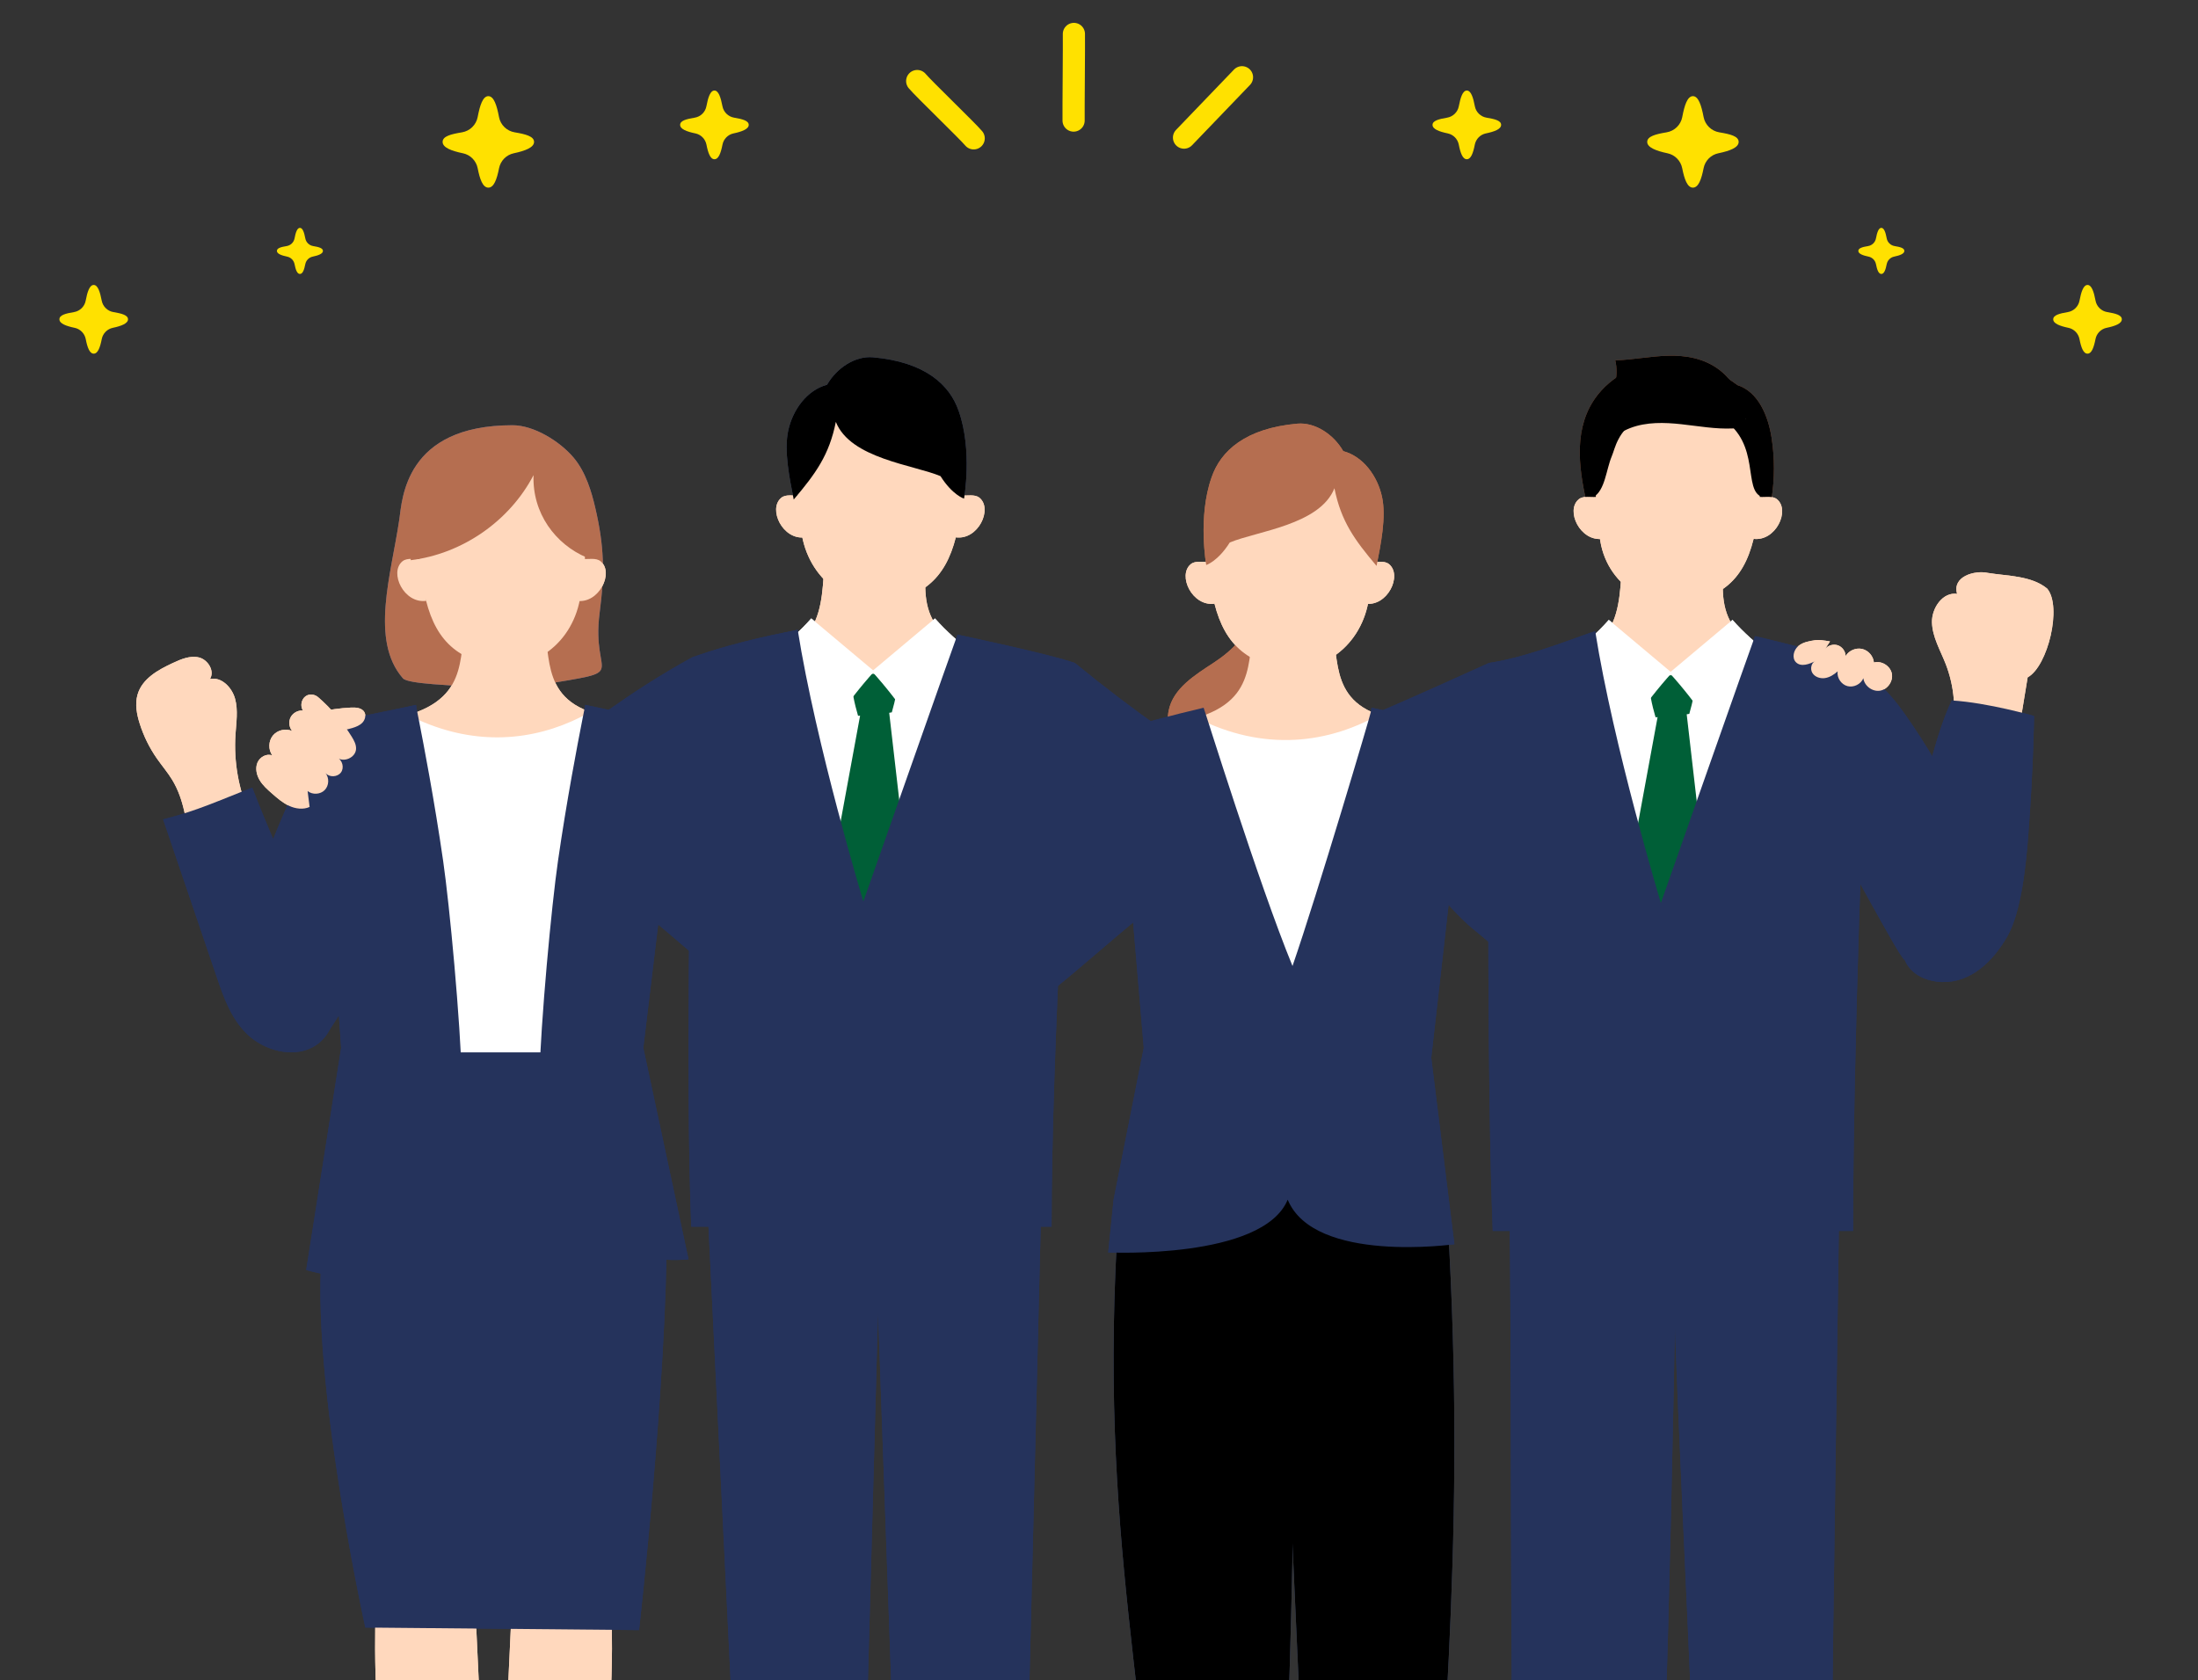 <svg xmlns="http://www.w3.org/2000/svg" xmlns:xlink="http://www.w3.org/1999/xlink" id="_&#x30EC;&#x30A4;&#x30E4;&#x30FC;_2" data-name="&#x30EC;&#x30A4;&#x30E4;&#x30FC; 2" viewBox="0 0 654.06 500"><rect x="0" y="0" width="654.06" height="500" fill="#333333" stroke="none"/><defs><style>      .cls-1 {        clip-path: url(#clippath);      }      .cls-2, .cls-3 {        fill: none;      }      .cls-2, .cls-4, .cls-5, .cls-6, .cls-7, .cls-8, .cls-9, .cls-10, .cls-11, .cls-12, .cls-13 {        stroke-width: 0px;      }      .cls-3 {        stroke: #ffe100;        stroke-linecap: round;        stroke-linejoin: round;        stroke-width: 6.6px;      }      .cls-5 {        fill: #29abe2;      }      .cls-6 {        fill: #5a6994;      }      .cls-7 {        fill: #25335c;      }      .cls-8 {        fill: #b56e50;      }      .cls-9 {        fill: #fff;      }      .cls-10 {        fill: #ffe100;      }      .cls-11 {        fill: #ffd8bd;      }      .cls-12 {        fill: #f0f0f0;      }      .cls-13 {        fill: #005f37;      }    </style><clipPath id="clippath"><rect class="cls-2" width="654.06" height="500"></rect></clipPath></defs><g id="_&#x30EC;&#x30A4;&#x30E4;&#x30FC;_1-2" data-name="&#x30EC;&#x30A4;&#x30E4;&#x30FC; 1"><g class="cls-1"><g><path class="cls-8" d="m371.78,181.58c.78,6.62-5.08,12.01-10.65,15.66s-11.99,7.6-13.35,14.13c-2,9.61,8.32,18.58,6.42,28.22-.67,3.38-2.68,7.32-.35,9.87,1.81,1.99,5.03,1.5,7.57.64,17.97-6.01,31.79-22.92,34.1-41.72.82-6.65.2-13.76-3.41-19.42-3.61-5.65-10.72-9.38-20.34-7.38Z"></path><path class="cls-7" d="m469.76,289.43c4.2-6.52,8.81-12.77,13.78-18.78-15.58-17.23-31.15-34.46-46.72-51.68-7.64,9.67-10.51,20.78-10.83,32.19-.09,3.33-.36,9.49,1.16,12.66,1.78,3.7,7.73,9.78,11.05,12.51,9.35,7.7,17.16,14.78,26.09,22.31,1.73-3.11,3.54-6.19,5.48-9.21Z"></path><path class="cls-7" d="m205.96,195.62c-39.42,21.78-45.02,37.95-88.49,49.74,4.23,9.96,7.34,22.62,11.42,30.54,39.94-8.17,50.23-24.83,87.54-41.26,1.94-.85,3.98-1.81,5.13-3.59,1.47-2.27,1.08-5.23.57-7.89-1.97-10.34-11.43-18.12-16.17-27.54Z"></path><path class="cls-7" d="m319.85,197.3c34.82,28.56,69.77,48.65,110.38,68.12-5.97,9.03-11.93,18.06-17.38,25.11-37.8-15.27-79.88-32.13-113.59-55.05-1.75-1.19,2.33-4.95,1.52-6.91-1.03-2.5-.11-5.34.87-7.87,3.81-9.81,11.84-15,18.21-23.4Z"></path><path class="cls-7" d="m443.05,197.3c-41.03,18.56-72.77,32.98-117.04,41.25,3.42,10.27,7.54,22.69,10.97,30.91,40.46-4.95,83.19-21.47,121.69-34.86,2-.7-.96-5.38.32-7.06,1.64-2.15,1.49-5.13,1.2-7.82-1.13-10.46-13.17-12.65-17.15-22.42Z"></path><path class="cls-6" d="m430.22,354.1c6.52,98.12-1.07,156.66-4.32,238.49-10.22.13-24.16-.13-34.38,0-5.89-88.61-7.18-159.77-12.71-242.95,18.15-.7,35.13,5.12,51.4,4.46Z"></path><path class="cls-6" d="m332.88,360.39c-6.52,98.12,9.99,145.22,13.06,231.76,10.22.13,23.21-.15,33.43-.02,4.65-70.02,6.24-151.24,6.24-235.04-18.15-.7-36.46,3.95-52.73,3.29Z"></path><g><g><path class="cls-11" d="m396.9,190.31c-3.14.35-21.1.35-24.24,0-1.74,10.23,0,23.96-32.32,25.69,0,25.83,22.04,45.44,44.44,45.44,25.42,0,41.24-18.05,41.24-46.62-29.03,0-27.38-14.27-29.12-24.5Z"></path><path class="cls-11" d="m383.02,132.81c-20.34,0-24.88,22.23-23.4,36.35,1.63,15.47,5.7,24.67,17.17,28.56,13.86,4.69,26.95-3.6,30.13-17.32,4.67-20.1,1.12-47.59-23.91-47.59Z"></path><path id="_&#x30D1;&#x30B9;_" data-name="&amp;lt;&#x30D1;&#x30B9;&amp;gt;" class="cls-11" d="m359.92,167.15c-1.87.25-4.16-.45-5.6.76-3.98,3.33.44,12.66,7.09,11.75-.04-3.93-.08-7.85-1.49-12.51Z"></path><path class="cls-11" d="m407.76,167.15c1.87.25,4.16-.45,5.6.76,3.98,3.33-.44,12.66-7.09,11.75.04-3.93.08-7.85,1.49-12.51Z"></path></g><path class="cls-8" d="m399.7,134.24c-2.89-5.03-8.43-8.62-13.65-8.16-15.54,1.39-22.84,8.17-25.52,15.98-4.17,11.78-1.59,26.08-1.59,26.08,0,0,3.44-1.05,7-6.69,7.99-3.37,26.81-5.2,31.15-16.15,1.96,9.86,6.01,15.4,12.53,23.11,1.21-6.16,2.97-14.48,1.62-20.6-1.35-6.12-5.55-11.96-11.54-13.56Z"></path><path class="cls-9" d="m355.79,213.48c20.09,10.3,39.79,8.06,55.95-1.61,7.74.51,11.65,8.08,19.38,8.59-7.59,34.45-7.62,59.89-15.22,94.34-24.66-6.08-47.34-5.43-72.73-5.35,1.58-30.44-6.88-58.87-9.64-89.23,7.84-3.36,20.22-7.79,22.26-6.74Z"></path><path class="cls-7" d="m437.04,216.59s-26.28-5.34-28.91-5.97c-.06.39-.12.78-.18,1.16-.18,1.12-15.72,53.63-23.34,75.7-10.16-24.74-26.11-76.16-26.45-76.86-9.4,2.24-18.97,4.66-25.83,7.21.67,7.19,8.02,94.01,8.02,94.01l-8.98,45.18-1.6,15.7s46.04,2.19,53.41-15.7c7.91,19.15,49.6,13.26,49.6,13.26l-6.88-55.49,11.13-98.21Z"></path></g><g><g><path class="cls-11" d="m245.28,168.04c3.14.35,27.45-.86,30.59-1.21-1.32,11.82-2.72,27.68,29.59,29.41,0,25.83-22.04,45.44-44.44,45.44-25.42,0-46.92-16.79-46.92-45.36,29.03,0,30.35-11.2,31.17-28.28Z"></path><path class="cls-11" d="m262.8,113.06c20.34,0,24.88,22.23,23.4,36.35-1.63,15.47-5.7,24.67-17.17,28.56-13.86,4.69-26.95-3.6-30.13-17.32-4.67-20.1-1.12-47.59,23.91-47.59Z"></path><path id="_&#x30D1;&#x30B9;_-2" data-name="&amp;lt;&#x30D1;&#x30B9;&amp;gt;" class="cls-11" d="m285.89,147.4c1.87.25,4.16-.45,5.6.76,3.98,3.33-.44,12.66-7.09,11.75.04-3.93.08-7.85,1.49-12.51Z"></path><path class="cls-11" d="m238.06,147.4c-1.87.25-4.16-.45-5.6.76-3.98,3.33.44,12.66,7.09,11.75-.04-3.93-.08-7.85-1.49-12.51Z"></path></g><path class="cls-6" d="m246.11,114.49c2.89-5.03,8.43-8.62,13.65-8.16,15.54,1.39,22.84,8.17,25.52,15.98,4.17,11.78,1.59,26.08,1.59,26.08,0,0-3.44-1.05-7-6.69-7.99-3.37-26.81-5.2-31.15-16.15-1.96,9.86-6.01,15.4-12.53,23.11-1.21-6.16-2.97-14.48-1.62-20.6,1.35-6.12,5.55-11.96,11.54-13.56Z"></path><path class="cls-9" d="m290.03,193.73c-20.09,10.3-39.79,8.06-55.95-1.61-7.74.51-12.85.87-20.59,1.38,7.59,34.45,14.28,67.7,21.87,102.15,24.66-6.08,44.71-3.31,70.11-3.23-1.58-30.44,4.37-61.3,7.12-91.65-7.84-3.36-20.52-8.09-22.56-7.05Z"></path><path class="cls-12" d="m253.29,200.66c4.84-.24,9.7-.18,14.53.16-.69,3.77-1.39,7.54-2.44,11.17-3.31.67-6.68,1.01-10.05,1.02-1.09-3.77-1.98-7.59-2.04-12.35Z"></path><path class="cls-12" d="m256.45,210.19c-4.04,21.96-8.08,43.91-12.11,65.87,5.78,3.13,11.56,6.26,17.33,9.39,2.81-3.6,6.36-6.62,10.36-8.81-2.54-22.03-5.07-44.07-7.61-66.1-2.55-.13-5.1-.27-7.97-.35Z"></path><path class="cls-9" d="m241.41,184.04c6.25,5.25,12.51,10.5,18.76,15.75-4.15,4.59-7.97,9.48-11.43,14.61-7.11-5.67-13.33-12.47-18.34-20.06,3.82-3.23,7.65-6.46,11.01-10.3Z"></path><path class="cls-9" d="m278.22,184.04c-6.25,5.25-12.51,10.5-18.76,15.75,4.15,4.59,7.97,9.48,11.43,14.61,7.11-5.67,13.33-12.47,18.34-20.06-3.82-3.23-7.65-6.46-11.01-10.3Z"></path><path class="cls-7" d="m284.92,188.86c-.36.76-28.01,79.42-28.01,79.42,0,0-14.1-46.6-19.54-80.87h0c-2.81.67-17.27,3.13-31.41,8.22-2.08,9.66-.34,46.69-.34,46.69,0,0-1.7,79.19.07,122.73h107.23c0-53.32,5.2-135.18,6.93-167.74-6.75-2.51-34.7-8.39-34.93-8.45Z"></path></g><g><path class="cls-6" d="m118.82,154.6c-2.39,16.28-8.82,35.98,1.09,47.28,1.56,1.78,16.13,1.99,18.45,2.49,5.42,1.17,21.62-.38,22.36-.51,27.69-4.7,15.07-1.32,17.71-21.47,1.55-11.83,1.4-19.8-1.33-31.42-1.03-4.38-2.72-10.44-6.45-14.83-4.12-4.85-11.78-9.59-18.14-9.59-32.06,0-32.81,22.04-33.69,28.05Z"></path><g><path class="cls-11" d="m162.31,189.46c-3.14.35-21.1.35-24.24,0-1.74,10.23,0,23.96-32.32,25.69,0,25.83,22.04,45.44,44.44,45.44,25.42,0,41.24-18.05,41.24-46.62-29.03,0-27.38-14.27-29.12-24.5Z"></path><path class="cls-11" d="m148.42,131.96c-20.34,0-24.88,22.23-23.4,36.35,1.63,15.47,5.7,24.67,17.17,28.56,13.86,4.69,26.95-3.6,30.13-17.32,4.67-20.1,1.12-47.59-23.91-47.59Z"></path><path id="_&#x30D1;&#x30B9;_-3" data-name="&amp;lt;&#x30D1;&#x30B9;&amp;gt;" class="cls-11" d="m125.33,166.3c-1.87.25-4.16-.45-5.6.76-3.98,3.33.44,12.66,7.09,11.75-.04-3.93-.08-7.85-1.49-12.51Z"></path><path class="cls-11" d="m173.16,166.3c1.87.25,4.16-.45,5.6.76,3.98,3.33-.44,12.66-7.09,11.75.04-3.93.08-7.85,1.49-12.51Z"></path></g><path class="cls-9" d="m195.43,217.73c-5.95,27.17-7.76,103.18-8.95,129.69h-77.82c-1.72-26.85-7.56-103.98-9.73-127.99,2.06-.89,4.43-1.85,6.84-2.77,1.84-.7,3.7-1.37,5.47-1.96h0c4.76-1.6,8.85-2.63,9.94-2.07.08.04.17.09.25.13,1.06.54,2.13,1.05,3.19,1.53,17.16,7.66,33.89,6.28,48.24-.92.95-.48,1.89-.98,2.82-1.51.48-.27.97-.56,1.45-.85,3.31.22,5.71,1.39,7.99,2.69,2.01,1.14,3.91,2.4,6.24,3.2,1.21.42,2.54.72,4.06.82Z"></path><path class="cls-7" d="m137.49,322.35c.31,11.68-2.92,42.47-11.19,50.73-12.12,12.12-35.18,4.87-35.18,4.87l10.39-66.11-6.62-96.1s26.28-5.34,28.91-5.97c.06.39.12.78.18,1.16.01.08.07.39.18.92.11.57.28,1.4.48,2.44,1.39,7.05,4.67,24.16,7.23,41.94,1.92,13.32,5.11,47.16,5.62,66.12Z"></path><path class="cls-7" d="m160.42,322.35c-.31,11.68,3.72,34.43,11.98,42.69,12.12,12.12,32.48,9.73,32.48,9.73l-13.45-62.94,11.59-96.1s-26.28-5.34-28.91-5.97c-.06.39-.12.78-.18,1.16-.01.08-.07.39-.18.92-.11.57-.28,1.4-.48,2.44-1.39,7.05-4.67,24.16-7.23,41.94-1.92,13.32-5.11,47.16-5.62,66.12Z"></path><path class="cls-6" d="m158.77,141.39c-7.12,13.68-21.25,23.47-36.56,25.32.29-6.91.38-15.98,3.5-22.15,3.13-6.16,6.4-9.65,12.82-12.21,6.42-2.56,17.22-1.76,22.77,2.36,2.2-.72,4.7.19,6.39,1.78,1.69,1.59,2.71,3.75,3.56,5.92,2.9,7.45,4.08,15.57,3.42,23.54-9.41-3.94-16.33-13.26-15.9-24.56Z"></path></g><path class="cls-7" d="m548.05,198.54c8.05.51,14.09,7.35,18.75,13.93,13.39,18.95,23.36,40.3,29.27,62.74-6.17,4.84-12.35,9.68-18.52,14.53-.86.67-9.72-3.94-10.79-4.09-1.39-.2-19.36-34.68-26.21-45.36-5.19-8.08-11.75-13.34-9.82-22.75,1.94-9.41,9.01-19.53,17.32-19Z"></path><g><path class="cls-8" d="m473.04,153.48c-2.6-10.63-5.03-22.34-.09-32.11,3.82-7.56,11.82-12.64,20.23-13.67,8.41-1.02,17.07,1.77,23.81,6.9,6.27,2.01,9.18,9.21,10.19,15.72.92,6,.92,12.13-.02,18.13-.52,3.31-1.71,7.06-4.84,8.28-1.48.58-3.13.45-4.72.32-14.3-1.19-28.61-2.38-44.56-3.57Z"></path><g><path class="cls-11" d="m482.6,168.48c3.14.35,27.45-.86,30.59-1.21-1.32,11.82-2.72,27.68,29.59,29.41,0,25.83-22.04,45.44-44.44,45.44-25.42,0-46.92-16.79-46.92-45.36,29.03,0,30.35-11.2,31.17-28.28Z"></path><path class="cls-11" d="m500.11,113.5c20.34,0,24.9,21.01,23.4,36.35-1.58,16.15-5.7,24.67-17.17,28.56-13.86,4.69-27.79-3.43-30.13-17.32-3.71-22-1.12-47.59,23.91-47.59Z"></path><path id="_&#x30D1;&#x30B9;_-4" data-name="&amp;lt;&#x30D1;&#x30B9;&amp;gt;" class="cls-11" d="m523.21,147.84c1.87.25,4.16-.45,5.6.76,3.98,3.33-.44,12.66-7.09,11.75.04-3.93.08-7.85,1.49-12.51Z"></path><path class="cls-11" d="m475.37,147.84c-1.87.25-4.16-.45-5.6.76-3.98,3.33.44,12.66,7.09,11.75-.04-3.93-.08-7.85-1.49-12.51Z"></path></g><path class="cls-9" d="m527.34,194.17c-20.09,10.3-39.79,8.06-55.95-1.61-7.74.51-12.23,4.96-19.97,5.47,7.59,34.45,13.66,63.61,21.25,98.07,24.66-6.08,44.71-3.31,70.11-3.23-1.58-30.44,4.37-61.3,7.12-91.65-7.84-3.36-20.52-8.09-22.56-7.05Z"></path><path class="cls-5" d="m490.6,201.1c4.84-.24,9.7-.18,14.53.16-.69,3.77-1.39,7.54-2.44,11.17-3.31.67-6.68,1.01-10.05,1.02-1.09-3.77-1.98-7.59-2.04-12.35Z"></path><path class="cls-5" d="m493.76,210.63c-4.04,21.96-8.08,43.91-12.11,65.87,5.78,3.13,11.56,6.26,17.33,9.39,2.81-3.6,6.36-6.62,10.36-8.81-2.54-22.03-5.07-44.07-7.61-66.1-2.55-.13-5.1-.27-7.97-.35Z"></path><path class="cls-9" d="m478.73,184.48c6.25,5.25,12.51,10.5,18.76,15.75-4.15,4.59-7.97,9.48-11.43,14.61-7.11-5.67-13.33-12.47-18.34-20.06,3.82-3.23,7.65-6.46,11.01-10.3Z"></path><path class="cls-9" d="m515.54,184.48c-6.25,5.25-12.51,10.5-18.76,15.75,4.15,4.59,7.97,9.48,11.43,14.61,7.11-5.67,13.33-12.47,18.34-20.06-3.82-3.23-7.65-6.46-11.01-10.3Z"></path><path class="cls-7" d="m522.24,189.3c-.36.76-28.01,79.42-28.01,79.42,0,0-14.1-46.6-19.54-80.87h0c-2.81.67-19.16,7.58-31.63,9.45-2.08,9.66-.12,45.45-.12,45.45,0,0-.51,80.03,1.26,123.57h107.23c0-53.32,3.11-135.47,4.84-168.03-6.75-2.51-33.8-8.93-34.03-8.99Z"></path><path class="cls-8" d="m476.01,135.82c-1.16-4.77.61-9.82,2.33-14.29,1.72-4.46,3.49-9.53,2.31-14.29,5.27-.16,10.51-1.25,15.78-1.38,5.27-.13,10.73.77,15.28,4.27,4.55,3.5,8.02,10.03,7.73,16.95-5.06.93-10.2.28-15.29-.37-5.09-.65-10.23-1.3-15.29-.37s-10.11,3.61-12.86,9.48Z"></path><path class="cls-8" d="m487.43,124.59c-6.19,3.93-6.75,8.67-7.83,11.23-1.64,3.89-1.99,10.13-5.41,12.08-1.31-2.97-1.33-12.74-.07-15.72,1.26-2.98,8.63-5.94,13.32-7.6Z"></path><path class="cls-8" d="m512.49,124.59c11.66,7.57,6,21.43,11.91,23.31.4-4.79.59-13.77-.5-18.49-.31-1.36-.7-2.73-1.54-3.92s-7.66-.77-9.88-.91Z"></path></g><path class="cls-7" d="m94.88,218.37c-17.27,39.9-16.72,33.82-24.85,79.53,2.7,13.69,15.28,18.92,28.23,8.28,8.18-12.78,12.92-17.62,15.23-48.35.59-7.9.93-16.02-1.42-23.59-2.36-7.57-7.92-14.61-17.18-15.87Z"></path><path class="cls-11" d="m580.63,219.24c1.61-7.23,1.01-14.94-1.72-21.82-1.58-4-3.89-7.88-4.01-12.19-.11-4.3,3.23-9.12,7.48-8.5-1.53-5.15,5.15-7.1,9.19-6.23,5.82.95,12.86.78,17.6,4.65,4.52,5.31.22,23.15-5.8,26.43-1.37,8.33-2.74,16.65-4.11,24.98-6.33-1.42-12.57-3.26-18.62-5.62.43-1.06.87-2.12-.02-1.68Z"></path><path class="cls-7" d="m190.58,215.39c16.91,18.92,33.82,37.84,50.74,56.76,3.79,4.24,7.68,8.56,12.66,11.29,13.41,7.37,30.47,1.39,45.12,5.81,1.46,8.98,2.91,17.96,4.37,26.94-15.24-2.76-30.47-5.52-45.71-8.27-6.3-1.14-12.66-2.3-18.55-4.79-7.46-3.16-13.87-3.32-20.16-8.42-9.76-7.89-17.64-15.13-27.39-23.02-2.99-2.42-8.34-7.91-9.94-11.41-1.36-2.99-1.1-9.07-1.01-12.35.32-11.24,2.95-22.41,9.88-32.53Z"></path><path class="cls-7" d="m341.79,215.52c-16.91,18.87-33.82,37.74-50.74,56.6-3.79,4.23-7.68,8.53-12.66,11.26-13.41,7.35-30.47,1.38-45.12,5.79-1.46,8.95-2.91,17.91-4.37,26.86,15.24-2.75,30.47-5.5,45.71-8.25,6.3-1.14,12.66-2.29,18.55-4.78,7.46-3.15,13.87-3.32,20.16-8.39,9.76-7.87,17.64-15.09,27.39-22.96,2.99-2.41,8.34-7.89,9.94-11.38,1.36-2.98,1.1-9.04,1.01-12.32-.32-11.21-2.95-22.35-9.88-32.45Z"></path><path class="cls-11" d="m94.6,211.98c3.24-.78,6.55-1.25,9.88-1.41,1.47-.07,3.23.08,3.95,1.36.56.99.19,2.31-.59,3.13s-1.89,1.26-2.98,1.59c-1.71.52-3.48.84-5.26.95-1.11.07-2.26.06-3.29-.37s-1.91-1.36-2-2.47.85-2.28.29-2.78Z"></path><path class="cls-11" d="m74.18,242.13c-3.2-7.31-4.63-15.46-4.11-23.49.23-3.58.83-7.25-.12-10.7-.95-3.45-4.11-6.59-7.47-5.88,1.5-2.36-.61-5.75-3.25-6.4s-5.34.5-7.81,1.65c-4.34,2.02-9.11,4.63-10.49,9.4-.81,2.82-.24,5.87.65,8.66,1.18,3.71,2.91,7.22,5.12,10.38,1.49,2.13,3.19,4.11,4.55,6.34,3.53,5.82,4.39,12.93,5.17,19.78,5.69-2.38,11.37-4.75,17.77-9.74Z"></path><path class="cls-7" d="m580.8,208.45c10.91.68,24.48,4.63,24.48,4.63,0,0-.18,15.2-1.71,35.3-.65,8.57-2,22.93-6.29,30.37s-10.87,13.77-19.46,13.5c-3.8-.12-7.73-1.59-9.96-4.66-1.98-2.74-2.35-6.3-2.46-9.68-.29-9.09,7.65-53.75,15.4-69.46Z"></path><path class="cls-11" d="m94.6,207.42c3.93,3.39,7.33,7.39,10.06,11.81.7,1.13,1.37,2.37,1.29,3.7-.15,2.56-3.72,4.12-5.7,2.49,1.63.7,2.26,3.04,1.21,4.46s-3.47,1.52-4.62.17c1.19,1.43,1.08,3.76-.22,5.08s-3.63,1.45-5.08.29c.2,1.58.4,3.15.59,4.73-1.91.86-4.19.55-6.09-.33s-3.51-2.28-5.08-3.66c-1.37-1.2-2.76-2.42-3.69-3.98s-1.36-3.54-.66-5.22,2.74-2.82,4.43-2.14c-1.25-1.71-1.18-4.26.15-5.91s3.82-2.23,5.75-1.36c-.94-1.12-1.12-2.83-.44-4.12s2.19-2.11,3.65-1.97c-.85-1.32-.51-3.25.72-4.21s2.89-.55,3.73.18Z"></path><path class="cls-11" d="m111.97,476.5s-1.59,18.8,1.99,57.42c4.42,47.68,7.99,61.84,7.99,61.84l-11.03,34.26s-.95,7.07,8.42,10.62c9.38,3.55,24.18-9.52,24.18-9.52l-1.03-33.48,1.43-66.37-2.56-54.6-29.39-.19Z"></path><path class="cls-11" d="m181.76,476.5s1.59,18.8-1.99,57.42c-4.42,47.68-7.99,61.84-7.99,61.84l11.03,34.26s.95,7.07-8.42,10.62-24.18-9.52-24.18-9.52l1.03-33.48-1.43-66.37,2.56-54.6,29.39-.19Z"></path><path class="cls-11" d="m540.22,190.51c-1.81.27-3.72.58-5.11,1.76s-1.97,3.53-.68,4.82c1.5,1.5,4.04.56,5.9-.45-1.34.51-1.77,2.41-1.02,3.63s2.35,1.74,3.77,1.52,2.68-1.04,3.74-1.99c-.26,1.91,1.07,3.9,2.93,4.39s4-.57,4.73-2.36c.28,2.3,2.71,4.11,4.99,3.71s3.97-2.9,3.47-5.16-3.08-3.83-5.32-3.22c-.16-1.9-1.65-3.62-3.51-4.04s-3.95.48-4.91,2.12c-.02-1.42-1.01-2.78-2.37-3.22s-2.96.07-3.81,1.21c.51-.78,1.03-1.56,1.54-2.34-1.72-.31-3.43-.52-4.34-.38Z"></path><path class="cls-7" d="m48.54,243.84c5.33,15.67,10.66,31.35,15.99,47.02,2.06,6.07,4.27,12.37,9.14,17.02s13.25,7.07,19.37,3.77c4.52-2.44,6.71-7.37,6.77-12.06.07-4.69-1.64-9.24-3.33-13.68-5.99-15.76-15.43-35.75-21.42-51.51-9.85,3.77-16.34,6.9-26.52,9.44Z"></path><polygon class="cls-7" points="210.69 362.37 219.09 534.76 222.24 617.98 255.04 617.53 261.28 390.5 269.36 618.11 303.46 616.66 309.8 360.39 210.69 362.37"></polygon><path class="cls-7" d="m108.7,313.18h75.5s14.22,33.67,14.22,51.87c0,46.97-8.25,120.06-8.25,120.06l-81.46-.76s-19.38-87.71-11.48-121.61c7.9-33.9,11.48-49.55,11.48-49.55Z"></path><path class="cls-7" d="m449.16,357.03c1.05,77.47-.67,180.55,3.58,257.91,9.14-.56,29,.56,38.13,0,5.2-79.84,6.72-180.59,8.31-257.91-16.36.79-33.58.6-50.02,0Z"></path><path class="cls-7" d="m547.32,357.03c-1.05,77.47-2.79,175.46-2.79,258.07-9.14-.56-29.4-.23-38.53-.79,0-80.75-7.11-179.95-8.71-257.28,16.36.79,33.58.6,50.02,0Z"></path><path class="cls-8" d="m371.78,181.58c.78,6.62-5.08,12.01-10.65,15.66s-11.99,7.6-13.35,14.13c-2,9.61,8.32,18.58,6.42,28.22-.67,3.38-2.68,7.32-.35,9.87,1.81,1.99,5.03,1.5,7.57.64,17.97-6.01,31.79-22.92,34.1-41.72.82-6.65.2-13.76-3.41-19.42-3.61-5.65-10.72-9.38-20.34-7.38Z"></path><path class="cls-7" d="m469.76,289.43c4.2-6.52,8.81-12.77,13.78-18.78-15.58-17.23-31.15-34.46-46.72-51.68-7.64,9.67-10.51,20.78-10.83,32.19-.09,3.33-.36,9.49,1.16,12.66,1.78,3.7,7.73,9.78,11.05,12.51,9.35,7.7,17.16,14.78,26.09,22.31,1.73-3.11,3.54-6.19,5.48-9.21Z"></path><path class="cls-7" d="m205.96,195.62c-39.42,21.78-45.02,37.95-88.49,49.74,4.23,9.96,7.34,22.62,11.42,30.54,39.94-8.17,50.23-24.83,87.54-41.26,1.94-.85,3.98-1.81,5.13-3.59,1.47-2.27,1.08-5.23.57-7.89-1.97-10.34-11.43-18.12-16.17-27.54Z"></path><path class="cls-7" d="m319.85,197.3c34.82,28.56,69.77,48.65,110.38,68.12-5.97,9.03-11.93,18.06-17.38,25.11-37.8-15.27-79.88-32.13-113.59-55.05-1.75-1.19,2.33-4.95,1.52-6.91-1.03-2.5-.11-5.34.87-7.87,3.81-9.81,11.84-15,18.21-23.4Z"></path><path class="cls-7" d="m443.05,197.3c-41.03,18.56-72.77,32.98-117.04,41.25,3.42,10.27,7.54,22.69,10.97,30.91,40.46-4.95,83.19-21.47,121.69-34.86,2-.7-.96-5.38.32-7.06,1.64-2.15,1.49-5.13,1.2-7.82-1.13-10.46-13.17-12.65-17.15-22.42Z"></path><path class="cls-4" d="m430.22,354.1c6.52,98.12-1.07,156.66-4.32,238.49-10.22.13-24.16-.13-34.38,0-5.89-88.61-7.18-159.77-12.71-242.95,18.15-.7,35.13,5.12,51.4,4.46Z"></path><path class="cls-4" d="m332.88,360.39c-6.52,98.12,9.99,145.22,13.06,231.76,10.22.13,23.21-.15,33.43-.02,4.65-70.02,6.24-151.24,6.24-235.04-18.15-.7-36.46,3.95-52.73,3.29Z"></path><g><g><path class="cls-11" d="m396.9,190.31c-3.14.35-21.1.35-24.24,0-1.74,10.23,0,23.96-32.32,25.69,0,25.83,22.04,45.44,44.44,45.44,25.42,0,41.24-18.05,41.24-46.62-29.03,0-27.38-14.27-29.12-24.5Z"></path><path class="cls-11" d="m383.02,132.81c-20.34,0-24.88,22.23-23.4,36.35,1.63,15.47,5.7,24.67,17.17,28.56,13.86,4.69,26.95-3.6,30.13-17.32,4.67-20.1,1.12-47.59-23.91-47.59Z"></path><path id="_&#x30D1;&#x30B9;_-5" data-name="&amp;lt;&#x30D1;&#x30B9;&amp;gt;" class="cls-11" d="m359.92,167.15c-1.87.25-4.16-.45-5.6.76-3.98,3.33.44,12.66,7.09,11.75-.04-3.93-.08-7.85-1.49-12.51Z"></path><path class="cls-11" d="m407.76,167.15c1.87.25,4.16-.45,5.6.76,3.98,3.33-.44,12.66-7.09,11.75.04-3.93.08-7.85,1.49-12.51Z"></path></g><path class="cls-8" d="m399.7,134.24c-2.89-5.03-8.43-8.62-13.65-8.16-15.54,1.39-22.84,8.17-25.52,15.98-4.17,11.78-1.59,26.08-1.59,26.08,0,0,3.44-1.05,7-6.69,7.99-3.37,26.81-5.2,31.15-16.15,1.96,9.86,6.01,15.4,12.53,23.11,1.21-6.16,2.97-14.48,1.62-20.6-1.35-6.12-5.55-11.96-11.54-13.56Z"></path><path class="cls-9" d="m355.79,213.48c20.09,10.3,39.79,8.06,55.95-1.61,7.74.51,11.65,8.08,19.38,8.59-7.59,34.45-7.62,59.89-15.22,94.34-24.66-6.08-47.34-5.43-72.73-5.35,1.58-30.44-6.88-58.87-9.64-89.23,7.84-3.36,20.22-7.79,22.26-6.74Z"></path><path class="cls-7" d="m437.04,216.59s-26.28-5.34-28.91-5.97c-.06.39-.12.78-.18,1.16-.18,1.12-15.72,53.63-23.34,75.7-10.16-24.74-26.11-76.16-26.45-76.86-9.4,2.24-18.97,4.66-25.83,7.21.67,7.19,8.02,94.01,8.02,94.01l-8.98,45.18-1.6,15.7s46.04,2.19,53.41-15.7c7.91,19.15,49.6,13.26,49.6,13.26l-6.88-55.49,11.13-98.21Z"></path></g><g><g><path class="cls-11" d="m245.28,168.04c3.14.35,27.45-.86,30.59-1.21-1.32,11.82-2.72,27.68,29.59,29.41,0,25.83-22.04,45.44-44.44,45.44-25.42,0-46.92-16.79-46.92-45.36,29.03,0,30.35-11.2,31.17-28.28Z"></path><path class="cls-11" d="m262.8,113.06c20.34,0,24.88,22.23,23.4,36.35-1.63,15.47-5.7,24.67-17.17,28.56-13.86,4.69-26.95-3.6-30.13-17.32-4.67-20.1-1.12-47.59,23.91-47.59Z"></path><path id="_&#x30D1;&#x30B9;_-6" data-name="&amp;lt;&#x30D1;&#x30B9;&amp;gt;" class="cls-11" d="m285.89,147.4c1.87.25,4.16-.45,5.6.76,3.98,3.33-.44,12.66-7.09,11.75.04-3.93.08-7.85,1.49-12.51Z"></path><path class="cls-11" d="m238.06,147.4c-1.87.25-4.16-.45-5.6.76-3.98,3.33.44,12.66,7.09,11.75-.04-3.93-.08-7.85-1.49-12.51Z"></path></g><path class="cls-4" d="m246.11,114.49c2.89-5.03,8.43-8.62,13.65-8.16,15.54,1.39,22.84,8.17,25.52,15.98,4.17,11.78,1.59,26.08,1.59,26.08,0,0-3.44-1.05-7-6.69-7.99-3.37-26.81-5.2-31.15-16.15-1.96,9.86-6.01,15.4-12.53,23.11-1.21-6.16-2.97-14.48-1.62-20.6,1.35-6.12,5.55-11.96,11.54-13.56Z"></path><path class="cls-9" d="m290.03,193.73c-20.09,10.3-39.79,8.06-55.95-1.61-7.74.51-12.85.87-20.59,1.38,7.59,34.45,14.28,67.7,21.87,102.15,24.66-6.08,44.71-3.31,70.11-3.23-1.58-30.44,4.37-61.3,7.12-91.65-7.84-3.36-20.52-8.09-22.56-7.05Z"></path><path class="cls-13" d="m253.29,200.66c4.84-.24,9.7-.18,14.53.16-.69,3.77-1.39,7.54-2.44,11.17-3.31.67-6.68,1.01-10.05,1.02-1.09-3.77-1.98-7.59-2.04-12.35Z"></path><path class="cls-13" d="m256.45,210.19c-4.04,21.96-8.08,43.91-12.11,65.87,5.78,3.13,11.56,6.26,17.33,9.39,2.81-3.6,6.36-6.62,10.36-8.81-2.54-22.03-5.07-44.07-7.61-66.1-2.55-.13-5.1-.27-7.97-.35Z"></path><path class="cls-9" d="m241.41,184.04c6.25,5.25,12.51,10.5,18.76,15.75-4.15,4.59-7.97,9.48-11.43,14.61-7.11-5.67-13.33-12.47-18.34-20.06,3.82-3.23,7.65-6.46,11.01-10.3Z"></path><path class="cls-9" d="m278.22,184.04c-6.25,5.25-12.51,10.5-18.76,15.75,4.15,4.59,7.97,9.48,11.43,14.61,7.11-5.67,13.33-12.47,18.34-20.06-3.82-3.23-7.65-6.46-11.01-10.3Z"></path><path class="cls-7" d="m284.92,188.86c-.36.76-28.01,79.42-28.01,79.42,0,0-14.1-46.6-19.54-80.87h0c-2.81.67-17.27,3.13-31.41,8.22-2.08,9.66-.34,46.69-.34,46.69,0,0-1.7,79.19.07,122.73h107.23c0-53.32,5.2-135.18,6.93-167.74-6.75-2.51-34.7-8.39-34.93-8.45Z"></path></g><g><path class="cls-8" d="m118.82,154.6c-2.39,16.28-8.82,35.98,1.09,47.28,1.56,1.78,16.13,1.99,18.45,2.49,5.42,1.17,21.62-.38,22.36-.51,27.69-4.7,15.07-1.32,17.71-21.47,1.55-11.83,1.4-19.8-1.33-31.42-1.03-4.38-2.72-10.44-6.45-14.83-4.12-4.85-11.78-9.59-18.14-9.59-32.06,0-32.81,22.04-33.69,28.05Z"></path><g><path class="cls-11" d="m162.31,189.46c-3.14.35-21.1.35-24.24,0-1.74,10.23,0,23.96-32.32,25.69,0,25.83,22.04,45.44,44.44,45.44,25.42,0,41.24-18.05,41.24-46.62-29.03,0-27.38-14.27-29.12-24.5Z"></path><path class="cls-11" d="m148.42,131.96c-20.34,0-24.88,22.23-23.4,36.35,1.63,15.47,5.7,24.67,17.17,28.56,13.86,4.69,26.95-3.6,30.13-17.32,4.67-20.1,1.12-47.59-23.91-47.59Z"></path><path id="_&#x30D1;&#x30B9;_-7" data-name="&amp;lt;&#x30D1;&#x30B9;&amp;gt;" class="cls-11" d="m125.33,166.3c-1.87.25-4.16-.45-5.6.76-3.98,3.33.44,12.66,7.09,11.75-.04-3.93-.08-7.85-1.49-12.51Z"></path><path class="cls-11" d="m173.16,166.3c1.87.25,4.16-.45,5.6.76,3.98,3.33-.44,12.66-7.09,11.75.04-3.93.08-7.85,1.49-12.51Z"></path></g><path class="cls-9" d="m195.43,217.73c-5.95,27.17-7.76,103.18-8.95,129.69h-77.82c-1.72-26.85-7.56-103.98-9.73-127.99,2.06-.89,4.43-1.85,6.84-2.77,1.84-.7,3.7-1.37,5.47-1.96h0c4.76-1.6,8.85-2.63,9.94-2.07.08.04.17.09.25.13,1.06.54,2.13,1.05,3.19,1.53,17.16,7.66,33.89,6.28,48.24-.92.95-.48,1.89-.98,2.82-1.51.48-.27.97-.56,1.45-.85,3.31.22,5.71,1.39,7.99,2.69,2.01,1.14,3.91,2.4,6.24,3.2,1.21.42,2.54.72,4.06.82Z"></path><path class="cls-7" d="m137.49,322.35c.31,11.68-2.92,42.47-11.19,50.73-12.12,12.12-35.18,4.87-35.18,4.87l10.39-66.11-6.62-96.1s26.28-5.34,28.91-5.97c.06.39.12.78.18,1.16.01.08.07.39.18.92.11.57.28,1.4.48,2.44,1.39,7.05,4.67,24.16,7.23,41.94,1.92,13.32,5.11,47.16,5.62,66.12Z"></path><path class="cls-7" d="m160.42,322.35c-.31,11.68,3.72,34.43,11.98,42.69,12.12,12.12,32.48,9.73,32.48,9.73l-13.45-62.94,11.59-96.1s-26.28-5.34-28.91-5.97c-.06.39-.12.78-.18,1.16-.01.08-.07.39-.18.92-.11.57-.28,1.4-.48,2.44-1.39,7.05-4.67,24.16-7.23,41.94-1.92,13.32-5.11,47.16-5.62,66.12Z"></path><path class="cls-8" d="m158.77,141.39c-7.12,13.68-21.25,23.47-36.56,25.32.29-6.91.38-15.98,3.5-22.15,3.13-6.16,6.4-9.65,12.82-12.21,6.42-2.56,17.22-1.76,22.77,2.36,2.2-.72,4.7.19,6.39,1.78,1.69,1.59,2.71,3.75,3.56,5.92,2.9,7.45,4.08,15.57,3.42,23.54-9.41-3.94-16.33-13.26-15.9-24.56Z"></path></g><path class="cls-7" d="m548.05,198.54c8.05.51,14.09,7.35,18.75,13.93,13.39,18.95,23.36,40.3,29.27,62.74-6.17,4.84-12.35,9.68-18.52,14.53-.86.67-9.72-3.94-10.79-4.09-1.39-.2-19.36-34.68-26.21-45.36-5.19-8.08-11.75-13.34-9.82-22.75,1.94-9.41,9.01-19.53,17.32-19Z"></path><g><path class="cls-4" d="m473.04,153.48c-2.6-10.63-5.03-22.34-.09-32.11,3.82-7.56,11.82-12.64,20.23-13.67,8.41-1.02,17.07,1.77,23.81,6.9,6.27,2.01,9.18,9.21,10.19,15.72.92,6,.92,12.13-.02,18.13-.52,3.31-1.71,7.06-4.84,8.28-1.48.58-3.13.45-4.72.32-14.3-1.19-28.61-2.38-44.56-3.57Z"></path><g><path class="cls-11" d="m482.6,168.48c3.14.35,27.45-.86,30.59-1.21-1.32,11.82-2.72,27.68,29.59,29.41,0,25.83-22.04,45.44-44.44,45.44-25.42,0-46.92-16.79-46.92-45.36,29.03,0,30.35-11.2,31.17-28.28Z"></path><path class="cls-11" d="m500.11,113.5c20.34,0,24.9,21.01,23.4,36.35-1.58,16.15-5.7,24.67-17.17,28.56-13.86,4.69-27.79-3.43-30.13-17.32-3.71-22-1.12-47.59,23.91-47.59Z"></path><path id="_&#x30D1;&#x30B9;_-8" data-name="&amp;lt;&#x30D1;&#x30B9;&amp;gt;" class="cls-11" d="m523.21,147.84c1.87.25,4.16-.45,5.6.76,3.98,3.33-.44,12.66-7.09,11.75.04-3.93.08-7.85,1.49-12.51Z"></path><path class="cls-11" d="m475.37,147.84c-1.87.25-4.16-.45-5.6.76-3.98,3.33.44,12.66,7.09,11.75-.04-3.93-.08-7.85-1.49-12.51Z"></path></g><path class="cls-9" d="m527.34,194.17c-20.09,10.3-39.79,8.06-55.95-1.61-7.74.51-12.23,4.96-19.97,5.47,7.59,34.45,13.66,63.61,21.25,98.07,24.66-6.08,44.71-3.31,70.11-3.23-1.58-30.44,4.37-61.3,7.12-91.65-7.84-3.36-20.52-8.09-22.56-7.05Z"></path><path class="cls-13" d="m490.6,201.1c4.84-.24,9.7-.18,14.53.16-.69,3.77-1.39,7.54-2.44,11.17-3.31.67-6.68,1.01-10.05,1.02-1.09-3.77-1.98-7.59-2.04-12.35Z"></path><path class="cls-13" d="m493.76,210.63c-4.04,21.96-8.08,43.91-12.11,65.87,5.78,3.13,11.56,6.26,17.33,9.39,2.81-3.6,6.36-6.62,10.36-8.81-2.54-22.03-5.07-44.07-7.61-66.1-2.55-.13-5.1-.27-7.97-.35Z"></path><path class="cls-9" d="m478.73,184.48c6.25,5.25,12.51,10.5,18.76,15.75-4.15,4.59-7.97,9.48-11.43,14.61-7.11-5.67-13.33-12.47-18.34-20.06,3.82-3.23,7.65-6.46,11.01-10.3Z"></path><path class="cls-9" d="m515.54,184.48c-6.25,5.25-12.51,10.5-18.76,15.75,4.15,4.59,7.97,9.48,11.43,14.61,7.11-5.67,13.33-12.47,18.34-20.06-3.82-3.23-7.65-6.46-11.01-10.3Z"></path><path class="cls-7" d="m522.24,189.3c-.36.76-28.01,79.42-28.01,79.42,0,0-14.1-46.6-19.54-80.87h0c-2.81.67-19.16,7.58-31.63,9.45-2.08,9.66-.12,45.45-.12,45.45,0,0-.51,80.03,1.26,123.57h107.23c0-53.32,3.11-135.47,4.84-168.03-6.75-2.51-33.8-8.93-34.03-8.99Z"></path><path class="cls-4" d="m476.01,135.82c-1.16-4.77.61-9.82,2.33-14.29,1.72-4.46,3.49-9.53,2.31-14.29,5.27-.16,10.51-1.25,15.78-1.38,5.27-.13,10.73.77,15.28,4.27,4.55,3.5,8.02,10.03,7.73,16.95-5.06.93-10.2.28-15.29-.37-5.09-.65-10.23-1.3-15.29-.37s-10.11,3.61-12.86,9.48Z"></path><path class="cls-4" d="m487.43,124.59c-6.19,3.93-6.75,8.67-7.83,11.23-1.64,3.89-1.99,10.13-5.41,12.08-1.31-2.97-1.33-12.74-.07-15.72,1.26-2.98,8.63-5.94,13.32-7.6Z"></path><path class="cls-4" d="m512.49,124.59c11.66,7.57,6,21.43,11.91,23.31.4-4.79.59-13.77-.5-18.49-.31-1.36-.7-2.73-1.54-3.92s-7.66-.77-9.88-.91Z"></path></g><path class="cls-7" d="m94.88,218.37c-17.27,39.9-16.72,33.82-24.85,79.53,2.7,13.69,15.28,18.92,28.23,8.28,8.18-12.78,12.92-17.62,15.23-48.35.59-7.9.93-16.02-1.42-23.59-2.36-7.57-7.92-14.61-17.18-15.87Z"></path><path class="cls-11" d="m580.63,219.24c1.61-7.23,1.01-14.94-1.72-21.82-1.58-4-3.89-7.88-4.01-12.19-.11-4.3,3.23-9.12,7.48-8.5-1.53-5.15,5.15-7.1,9.19-6.23,5.82.95,12.86.78,17.6,4.65,4.52,5.31.22,23.15-5.8,26.43-1.37,8.33-2.74,16.65-4.11,24.98-6.33-1.42-12.57-3.26-18.62-5.62.43-1.06.87-2.12-.02-1.68Z"></path><path class="cls-7" d="m190.58,215.39c16.91,18.92,33.82,37.84,50.74,56.76,3.79,4.24,7.68,8.56,12.66,11.29,13.41,7.37,30.47,1.39,45.12,5.81,1.46,8.98,2.91,17.96,4.37,26.94-15.24-2.76-30.47-5.52-45.71-8.27-6.3-1.14-12.66-2.3-18.55-4.79-7.46-3.16-13.87-3.32-20.16-8.42-9.76-7.89-17.64-15.13-27.39-23.02-2.99-2.42-8.34-7.91-9.94-11.41-1.36-2.99-1.1-9.07-1.01-12.35.32-11.24,2.95-22.41,9.88-32.53Z"></path><path class="cls-7" d="m341.79,215.52c-16.91,18.87-33.82,37.74-50.74,56.6-3.79,4.23-7.68,8.53-12.66,11.26-13.41,7.35-30.47,1.38-45.12,5.79-1.46,8.95-2.91,17.91-4.37,26.86,15.24-2.75,30.47-5.5,45.71-8.25,6.3-1.14,12.66-2.29,18.55-4.78,7.46-3.15,13.87-3.32,20.16-8.39,9.76-7.87,17.64-15.09,27.39-22.96,2.99-2.41,8.34-7.89,9.94-11.38,1.36-2.98,1.1-9.04,1.01-12.32-.32-11.21-2.95-22.35-9.88-32.45Z"></path><path class="cls-11" d="m94.6,211.98c3.24-.78,6.55-1.25,9.88-1.41,1.47-.07,3.23.08,3.95,1.36.56.99.19,2.31-.59,3.13s-1.89,1.26-2.98,1.59c-1.71.52-3.48.84-5.26.95-1.11.07-2.26.06-3.29-.37s-1.91-1.36-2-2.47.85-2.28.29-2.78Z"></path><path class="cls-11" d="m74.18,242.13c-3.2-7.31-4.63-15.46-4.11-23.49.23-3.58.83-7.25-.12-10.7-.95-3.45-4.11-6.59-7.47-5.88,1.5-2.36-.61-5.75-3.25-6.4s-5.34.5-7.81,1.65c-4.34,2.02-9.11,4.63-10.49,9.4-.81,2.82-.24,5.87.65,8.66,1.18,3.71,2.91,7.22,5.12,10.38,1.49,2.13,3.19,4.11,4.55,6.34,3.53,5.82,4.39,12.93,5.17,19.78,5.69-2.38,11.37-4.75,17.77-9.74Z"></path><path class="cls-7" d="m580.8,208.45c10.91.68,24.48,4.63,24.48,4.63,0,0-.18,15.2-1.71,35.3-.65,8.57-2,22.93-6.29,30.37s-10.87,13.77-19.46,13.5c-3.8-.12-7.73-1.59-9.96-4.66-1.98-2.74-2.35-6.3-2.46-9.68-.29-9.09,7.65-53.75,15.4-69.46Z"></path><path class="cls-11" d="m94.6,207.42c3.93,3.39,7.33,7.39,10.06,11.81.7,1.13,1.37,2.37,1.29,3.7-.15,2.56-3.72,4.12-5.7,2.49,1.63.7,2.26,3.04,1.21,4.46s-3.47,1.52-4.62.17c1.19,1.43,1.08,3.76-.22,5.08s-3.63,1.45-5.08.29c.2,1.58.4,3.15.59,4.73-1.91.86-4.19.55-6.09-.33s-3.51-2.28-5.08-3.66c-1.37-1.2-2.76-2.42-3.69-3.98s-1.36-3.54-.66-5.22,2.74-2.82,4.43-2.14c-1.25-1.71-1.18-4.26.15-5.91s3.82-2.23,5.75-1.36c-.94-1.12-1.12-2.83-.44-4.12s2.19-2.11,3.65-1.97c-.85-1.32-.51-3.25.72-4.21s2.89-.55,3.73.18Z"></path><path class="cls-11" d="m111.97,476.5s-1.59,18.8,1.99,57.42c4.42,47.68,7.99,61.84,7.99,61.84l-11.03,34.26s-.95,7.07,8.42,10.62c9.38,3.55,24.18-9.52,24.18-9.52l-1.03-33.48,1.43-66.37-2.56-54.6-29.39-.19Z"></path><path class="cls-11" d="m181.76,476.5s1.59,18.8-1.99,57.42c-4.42,47.68-7.99,61.84-7.99,61.84l11.03,34.26s.95,7.07-8.42,10.62-24.18-9.52-24.18-9.52l1.03-33.48-1.43-66.37,2.56-54.6,29.39-.19Z"></path><path class="cls-11" d="m540.22,190.51c-1.81.27-3.72.58-5.11,1.76s-1.97,3.53-.68,4.82c1.5,1.5,4.04.56,5.9-.45-1.34.51-1.77,2.41-1.02,3.63s2.35,1.74,3.77,1.52,2.68-1.04,3.74-1.99c-.26,1.91,1.07,3.9,2.93,4.39s4-.57,4.73-2.36c.28,2.3,2.71,4.11,4.99,3.71s3.97-2.9,3.47-5.16-3.08-3.83-5.32-3.22c-.16-1.9-1.65-3.62-3.51-4.04s-3.95.48-4.91,2.12c-.02-1.42-1.01-2.78-2.37-3.22s-2.96.07-3.81,1.21c.51-.78,1.03-1.56,1.54-2.34-1.72-.31-3.43-.52-4.34-.38Z"></path><path class="cls-7" d="m48.54,243.84c5.33,15.67,10.66,31.35,15.99,47.02,2.06,6.07,4.27,12.37,9.14,17.02s13.25,7.07,19.37,3.77c4.52-2.44,6.71-7.37,6.77-12.06.07-4.69-1.64-9.24-3.33-13.68-5.99-15.76-15.43-35.75-21.42-51.51-9.85,3.77-16.34,6.9-26.52,9.44Z"></path><polygon class="cls-7" points="210.69 362.37 219.09 534.76 222.24 617.98 255.04 617.53 261.28 390.5 269.36 618.11 303.46 616.66 309.8 360.39 210.69 362.37"></polygon><path class="cls-7" d="m108.7,313.18h75.5s14.22,33.67,14.22,51.87c0,46.97-8.25,120.06-8.25,120.06l-81.46-.76s-19.38-87.71-11.48-121.61c7.9-33.9,11.48-49.55,11.48-49.55Z"></path><path class="cls-7" d="m449.16,357.03c1.05,77.47-.67,180.55,3.58,257.91,9.14-.56,29,.56,38.13,0,5.2-79.84,6.72-180.59,8.31-257.91-16.36.79-33.58.6-50.02,0Z"></path><path class="cls-7" d="m547.32,357.03c-1.05,77.47-2.79,175.46-2.79,258.07-9.14-.56-29.4-.23-38.53-.79,0-80.75-7.11-179.95-8.71-257.28,16.36.79,33.58.6,50.02,0Z"></path><path class="cls-10" d="m206.91,39.7c-2.56-.54-4.52-1.27-4.52-2.54s1.86-1.73,4.32-2.14c1.77-.29,3.17-1.65,3.5-3.41.49-2.6,1.14-4.67,2.4-4.67h-.03c1.25,0,1.9,2.07,2.4,4.67.33,1.76,1.74,3.12,3.5,3.41,2.46.41,4.32.91,4.32,2.14s-1.96,2-4.52,2.54c-1.67.35-2.96,1.67-3.29,3.34-.49,2.5-1.15,4.35-2.4,4.35h.03c-1.26,0-1.91-1.85-2.4-4.35-.33-1.67-1.63-2.99-3.29-3.34Z"></path><path class="cls-10" d="m137.73,45.61c-3.41-.71-6.02-1.69-6.02-3.38s2.47-2.31,5.76-2.85c2.35-.39,4.22-2.2,4.67-4.55.66-3.46,1.52-6.22,3.19-6.22h-.03c1.67,0,2.54,2.75,3.19,6.22.44,2.34,2.31,4.16,4.67,4.55,3.28.54,5.76,1.21,5.76,2.85s-2.61,2.66-6.02,3.38c-2.22.46-3.95,2.22-4.39,4.44-.66,3.32-1.53,5.79-3.2,5.79h.03c-1.68,0-2.55-2.47-3.2-5.79-.44-2.22-2.17-3.98-4.39-4.44Z"></path><path class="cls-10" d="m85.44,76.37c-1.72-.36-3.04-.85-3.04-1.7s1.25-1.17,2.9-1.44c1.19-.2,2.13-1.11,2.35-2.29.33-1.75.77-3.13,1.61-3.13h-.02c.84,0,1.28,1.39,1.61,3.13.22,1.18,1.17,2.1,2.35,2.29,1.65.27,2.9.61,2.9,1.44s-1.32,1.34-3.04,1.7c-1.12.23-1.99,1.12-2.21,2.24-.33,1.68-.77,2.92-1.61,2.92h.02c-.85,0-1.28-1.25-1.61-2.92-.22-1.12-1.09-2.01-2.21-2.24Z"></path><path class="cls-10" d="m22.2,97.56c-2.56-.54-4.52-1.27-4.52-2.54s1.86-1.73,4.32-2.14c1.77-.29,3.17-1.65,3.5-3.41.49-2.6,1.14-4.67,2.4-4.67h-.03c1.25,0,1.9,2.07,2.4,4.67.33,1.76,1.74,3.12,3.5,3.41,2.46.41,4.32.91,4.32,2.14s-1.96,2-4.52,2.54c-1.67.35-2.96,1.67-3.29,3.34-.49,2.5-1.15,4.35-2.4,4.35h.03c-1.26,0-1.91-1.85-2.4-4.35-.33-1.67-1.63-2.99-3.29-3.34Z"></path><path class="cls-10" d="m442.17,39.7c2.56-.54,4.52-1.27,4.52-2.54s-1.86-1.73-4.32-2.14c-1.77-.29-3.17-1.65-3.5-3.41-.49-2.6-1.14-4.67-2.4-4.67h.03c-1.25,0-1.9,2.07-2.4,4.67-.33,1.76-1.74,3.12-3.5,3.41-2.46.41-4.32.91-4.32,2.14,0,1.27,1.96,2,4.52,2.54,1.67.35,2.96,1.67,3.29,3.34.49,2.5,1.15,4.35,2.4,4.35h-.03c1.26,0,1.91-1.85,2.4-4.35.33-1.67,1.63-2.99,3.29-3.34Z"></path><path class="cls-10" d="m511.35,45.61c3.41-.71,6.02-1.69,6.02-3.38s-2.47-2.31-5.76-2.85c-2.35-.39-4.22-2.2-4.67-4.55-.66-3.46-1.52-6.22-3.19-6.22h.03c-1.67,0-2.54,2.75-3.19,6.22-.44,2.34-2.31,4.16-4.67,4.55-3.28.54-5.76,1.21-5.76,2.85s2.61,2.66,6.02,3.38c2.22.46,3.95,2.22,4.39,4.44.66,3.32,1.53,5.79,3.2,5.79h-.03c1.68,0,2.55-2.47,3.2-5.79.44-2.22,2.17-3.98,4.39-4.44Z"></path><path class="cls-10" d="m563.64,76.37c1.72-.36,3.04-.85,3.04-1.7s-1.25-1.17-2.9-1.44c-1.19-.2-2.13-1.11-2.35-2.29-.33-1.75-.77-3.13-1.61-3.13h.02c-.84,0-1.28,1.39-1.61,3.13-.22,1.18-1.17,2.1-2.35,2.29-1.65.27-2.9.61-2.9,1.44,0,.85,1.32,1.34,3.04,1.7,1.12.23,1.99,1.12,2.21,2.24.33,1.68.77,2.92,1.61,2.92h-.02c.85,0,1.28-1.25,1.61-2.92.22-1.12,1.09-2.01,2.21-2.24Z"></path><path class="cls-10" d="m626.87,97.56c2.56-.54,4.52-1.27,4.52-2.54s-1.86-1.73-4.32-2.14c-1.77-.29-3.17-1.65-3.5-3.41-.49-2.6-1.14-4.67-2.4-4.67h.03c-1.25,0-1.9,2.07-2.4,4.67-.33,1.76-1.74,3.12-3.5,3.41-2.46.41-4.32.91-4.32,2.14,0,1.27,1.96,2,4.52,2.54,1.67.35,2.96,1.67,3.29,3.34.49,2.5,1.15,4.35,2.4,4.35h-.03c1.26,0,1.91-1.85,2.4-4.35.33-1.67,1.63-2.99,3.29-3.34Z"></path><path class="cls-3" d="m319.56,10.1c.06,2.89-.14,22.89-.09,25.78"></path><path class="cls-3" d="m272.93,24.12c1.84,2.22,14.96,14.83,16.81,17.05"></path><path class="cls-3" d="m369.58,22.99c-1.99,2.09-15.26,15.87-17.25,17.96"></path></g></g></g></svg>